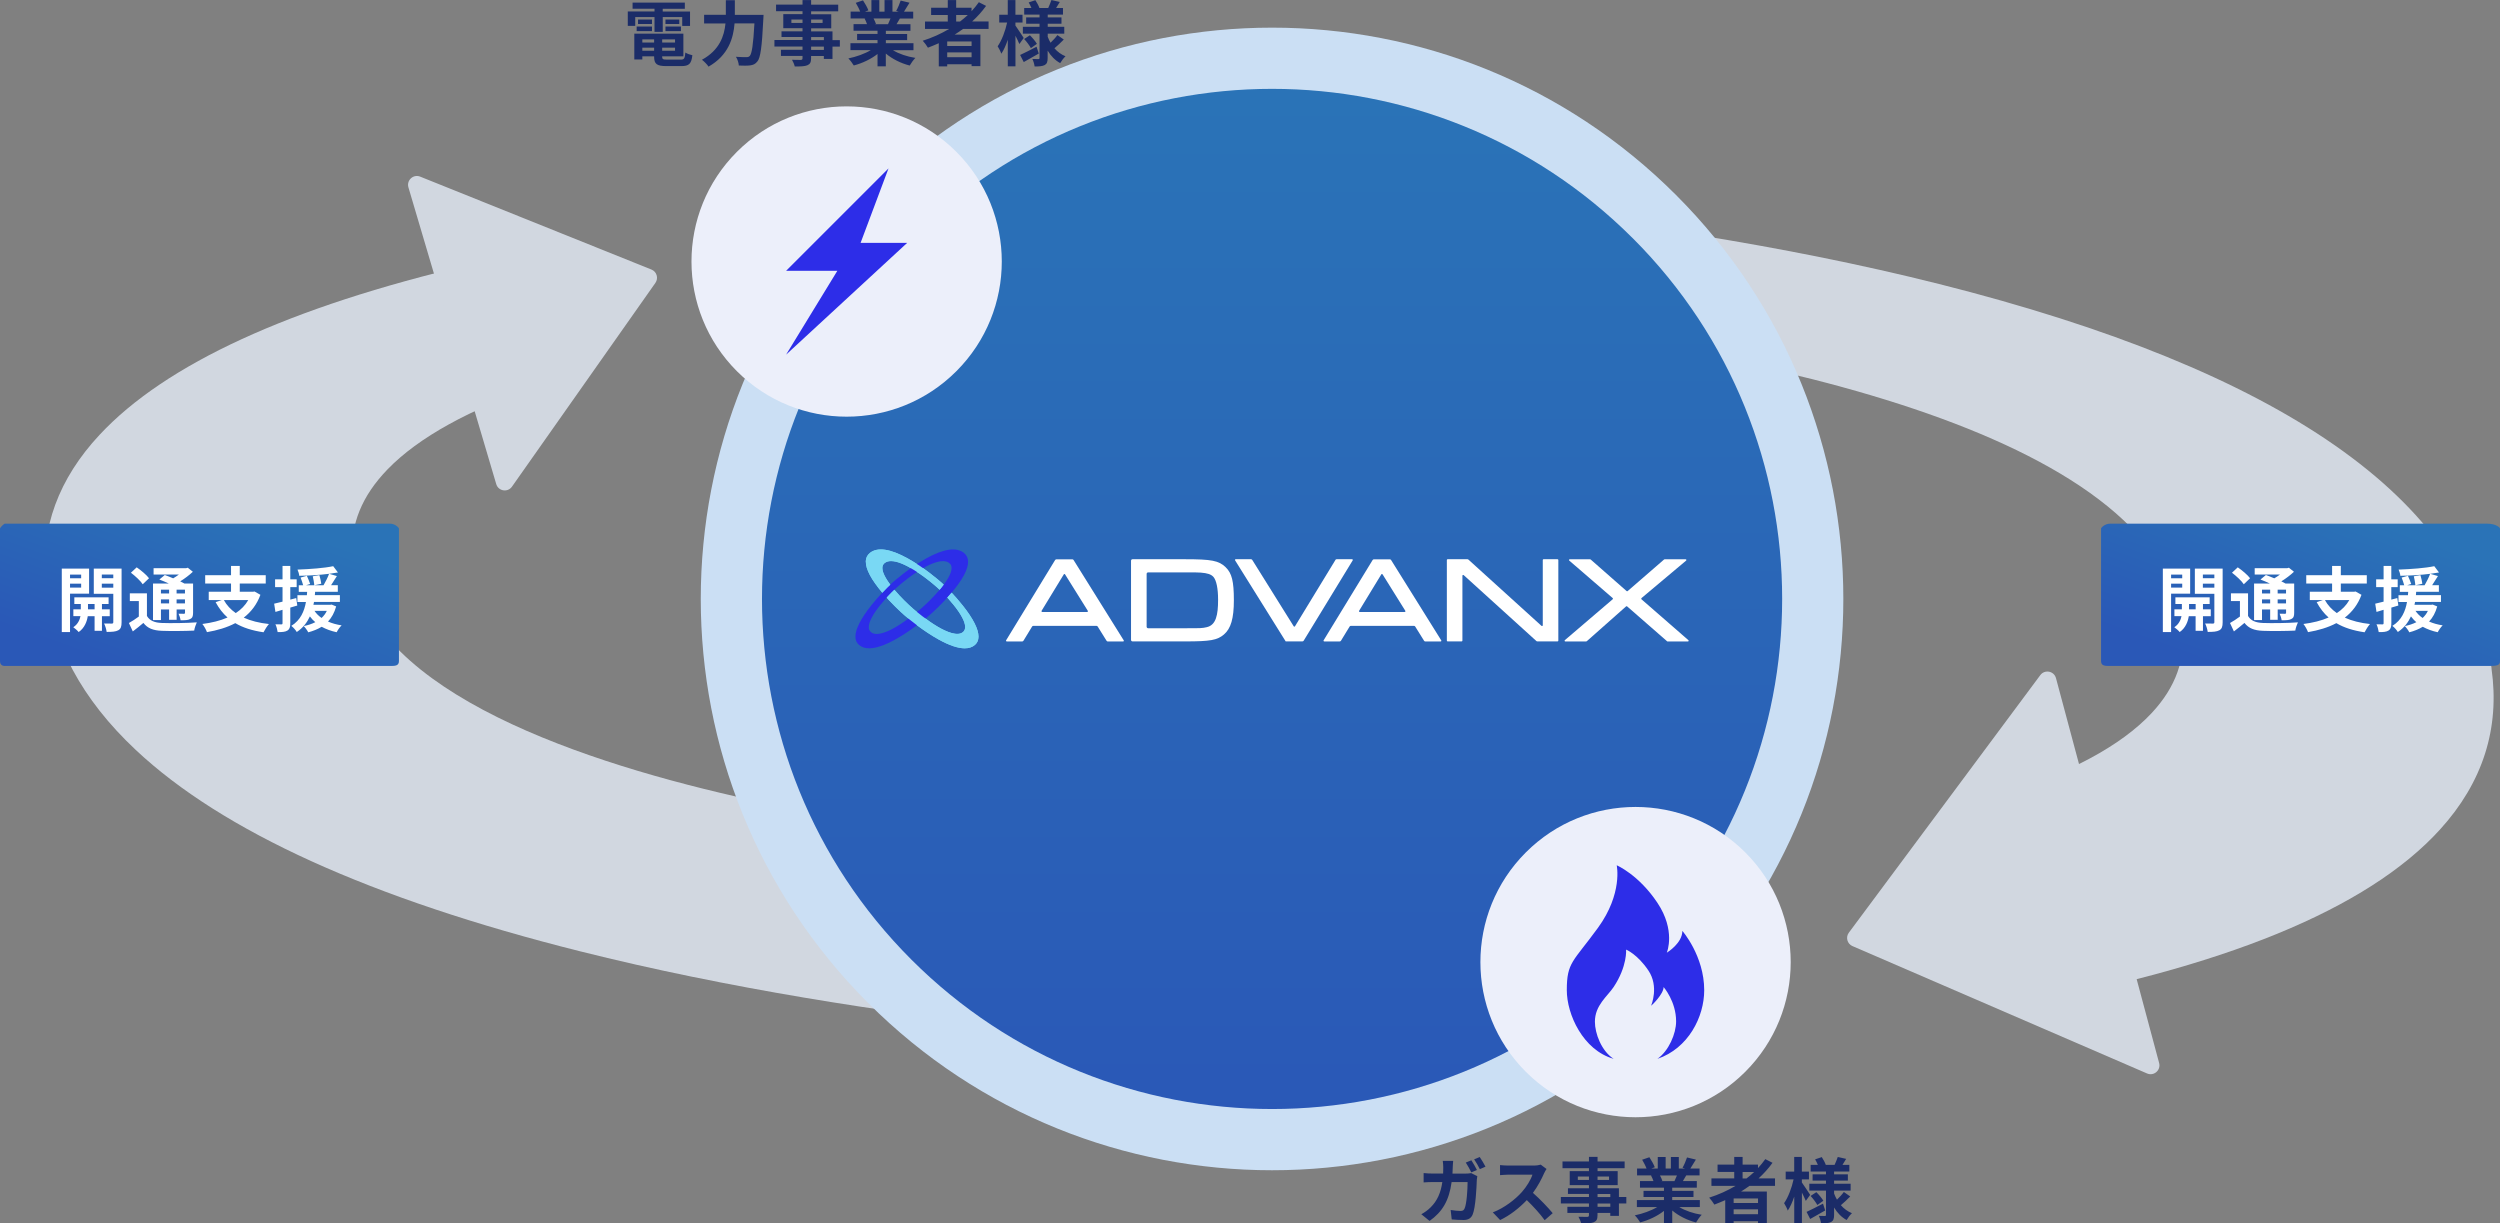 <?xml version="1.0" encoding="UTF-8"?>
<svg id="_レイヤー_2" data-name="レイヤー 2" xmlns="http://www.w3.org/2000/svg" xmlns:xlink="http://www.w3.org/1999/xlink" viewBox="0 0 564 276.01">
  <rect x="0" y="0" width="564" height="276.01" fill="#808080" stroke="none"/>
  <defs>
    <style>
      .cls-1 {
        clip-path: url(#clippath);
      }

      .cls-2 {
        fill: none;
      }

      .cls-2, .cls-3, .cls-4, .cls-5, .cls-6, .cls-7, .cls-8, .cls-9, .cls-10, .cls-11, .cls-12, .cls-13, .cls-14 {
        stroke-width: 0px;
      }

      .cls-3 {
        fill: url(#_名称未設定グラデーション_3);
      }

      .cls-3, .cls-4, .cls-5, .cls-6, .cls-7, .cls-8, .cls-9, .cls-10 {
        fill-rule: evenodd;
      }

      .cls-4 {
        fill: #1b2c68;
      }

      .cls-5 {
        fill: #cbdff4;
      }

      .cls-6, .cls-13 {
        fill: #d1d7e0;
      }

      .cls-7 {
        fill: #eceffa;
      }

      .cls-8, .cls-14 {
        fill: #fff;
      }

      .cls-9 {
        fill: url(#_名称未設定グラデーション_3-2);
      }

      .cls-10 {
        fill: url(#_名称未設定グラデーション_3-3);
      }

      .cls-11 {
        fill: #79d8f4;
      }

      .cls-12 {
        fill: #2d2de8;
      }
    </style>
    <linearGradient id="_名称未設定グラデーション_3" data-name="名称未設定グラデーション 3" x1="-435.99" y1="509.06" x2="-435.99" y2="510.06" gradientTransform="translate(100631.54 117413.04) scale(230.15 -230.15)" gradientUnits="userSpaceOnUse">
      <stop offset="0" stop-color="#2a58b7"/>
      <stop offset="1" stop-color="#2a73b7"/>
    </linearGradient>
    <linearGradient id="_名称未設定グラデーション_3-2" data-name="名称未設定グラデーション 3" x1="-435.58" y1="504.67" x2="-434.87" y2="505.37" gradientTransform="translate(39215.09 16345.37) scale(90 -32.1)" xlink:href="#_名称未設定グラデーション_3"/>
    <linearGradient id="_名称未設定グラデーション_3-3" data-name="名称未設定グラデーション 3" x1="-435.58" y1="504.67" x2="-434.87" y2="505.37" gradientTransform="translate(39689.09 16345.37) scale(90 -32.1)" xlink:href="#_名称未設定グラデーション_3"/>
    <clipPath id="clippath">
      <path class="cls-2" d="m193.33,121.95v26.32h29.43v-26.32h-29.43Zm9.03,10.55c-.55.48-1.76,1.66-2.99,3.07h-.02c-.33-.37-.66-.74-.98-1.12,1.2-1.33,2.3-2.42,2.92-2.97.07-.06.17-.15.3-.26h.02c.28.39.59.77.91,1.15-.05.04-.1.09-.15.13Zm12.31,1.24c-.54.64-1.09,1.25-1.63,1.82h0c-.74-.81-1.36-1.42-1.71-1.76.79-.88,1.55-1.82,2.15-2.72l.06.02c.52.49,1.16,1.13,1.8,1.82-.21.27-.43.54-.66.82Z"/>
    </clipPath>
  </defs>
  <g id="_レイヤー_1-2" data-name="レイヤー 1">
    <g>
      <path class="cls-4" d="m413.76,269.23c.18.5.4.96.66,1.41.56-.53,1.18-1.2,1.55-1.73l1.44,1.01c-.67.69-1.49,1.46-2.11,1.97.67.78,1.52,1.41,2.5,1.81-.4.35-.93,1.06-1.2,1.54-1.17-.64-2.11-1.62-2.83-2.82v1.66c0,.87-.16,1.31-.67,1.6-.53.27-1.28.32-2.27.32-.06-.5-.27-1.23-.51-1.7.54.03,1.17.03,1.36.03s.26-.08.26-.27v-5.46h-3.76v-1.55h3.76v-.7h-3.02v-1.42h3.02v-.64h-3.46v-1.49h1.63c-.16-.42-.4-.86-.62-1.25l1.5-.51c.37.54.75,1.28.91,1.76h1.98c.24-.54.56-1.28.72-1.79l1.89.43c-.29.48-.58.96-.83,1.36h1.55v1.49h-3.44v.64h3.11v1.42h-3.11v.7h3.73v1.55h-3.73v.62Zm-7.25-2.45c.43.59,1.58,2.35,1.86,2.78l-.98,1.36c-.19-.46-.53-1.18-.88-1.87v6.9h-1.73v-5.99c-.42,1.23-.91,2.35-1.46,3.15-.18-.53-.56-1.25-.83-1.68.9-1.25,1.74-3.47,2.14-5.36h-1.78v-1.76h1.92v-3.3h1.73v3.3h1.6v1.76h-1.6v.7Zm-13.72,2.03h5.81v7.11h-1.99v-.42h-5.5v.48h-1.9v-5.23c-.8.35-1.63.7-2.45,1.01-.24-.42-.8-1.18-1.17-1.57,2.1-.66,4.11-1.57,5.95-2.66h-5.44v-1.68h5.14v-1.46h-3.76v-1.65h3.76v-1.73h1.89v1.73h3.47v.79c.61-.66,1.15-1.33,1.65-2.03l1.63.83c-.91,1.26-1.98,2.45-3.15,3.52h3.71v1.68h-5.76c-.62.45-1.23.86-1.89,1.28Zm-1.68,5.11h5.5v-1.09h-5.5v1.09Zm0-3.55v1.02h5.5v-1.02h-5.5Zm2.02-5.97v1.46h.88c.61-.46,1.18-.94,1.73-1.46h-2.61Zm-10.49,11.39c-1.97-.5-3.9-1.46-5.38-2.7v2.88h-1.87v-2.79c-1.49,1.17-3.46,2.1-5.36,2.59-.27-.46-.82-1.2-1.22-1.59,1.79-.37,3.68-1.04,5.06-1.87h-4.59v-1.57h6.11v-.7h-4.61v-1.38h4.61v-.72h-5.41v-1.49h3.04c-.13-.4-.34-.88-.55-1.25l.19-.03h-3.34v-1.55h2.14c-.22-.61-.64-1.38-.99-1.99l1.63-.56c.46.69.99,1.63,1.22,2.26l-.79.29h1.46v-2.61h1.78v2.61h1.18v-2.61h1.79v2.61h1.42l-.58-.18c.38-.66.78-1.62,1.01-2.32l2,.48c-.45.74-.88,1.46-1.25,2.02h2.08v1.55h-3.01c-.26.46-.51.9-.75,1.28h3.14v1.49h-5.55v.72h4.8v1.38h-4.8v.7h6.23v1.57h-4.64c1.36.83,3.22,1.46,5.07,1.74-.43.42-.99,1.22-1.28,1.73Zm-4.88-9.33c.19-.38.38-.85.56-1.28h-3.83c.22.42.43.88.54,1.23l-.27.05h2.99Zm-12.54,7.84h-1.94v-.66h-2.88v.5c0,.94-.22,1.33-.85,1.6-.61.24-1.47.27-2.83.27-.1-.45-.38-1.1-.62-1.51.77.03,1.71.03,1.97.03.3-.02.4-.11.4-.4v-.5h-4.87v-1.38h4.87v-.75h-6.34v-1.46h6.34v-.69h-4.74v-1.28h4.74v-.7h-4.34v-3.17h4.34v-.66h-5.97v-1.51h5.97v-1.04h1.94v1.04h6.11v1.51h-6.11v.66h4.54v3.17h-4.54v.7h4.82v1.97h1.67v1.46h-1.67v2.78Zm-6.75-8.88h-2.51v.77h2.51v-.77Zm4.53.77v-.77h-2.59v.77h2.59Zm.29,3.18h-2.88v.69h2.88v-.69Zm0,2.14h-2.88v.75h2.88v-.75Zm-14.81,3.76c-1.04-1.44-2.53-3.07-4.03-4.53-1.7,1.79-3.82,3.46-6.02,4.5l-1.65-1.73c2.58-.98,5.06-2.91,6.56-4.59,1.06-1.2,2.03-2.79,2.38-3.92h-5.42c-.67,0-1.55.1-1.89.11v-2.27c.43.06,1.41.11,1.89.11h5.63c.7,0,1.34-.1,1.66-.21l1.31.98c-.13.18-.42.67-.56.99-.54,1.25-1.44,2.96-2.51,4.4,1.58,1.38,3.52,3.43,4.46,4.58l-1.82,1.59Zm-15.91-13.72l1.26-.53c.42.61,1.01,1.62,1.3,2.18l-1.28.56c-.32-.67-.85-1.6-1.28-2.21Zm-.64,2.95c-.32-.66-.82-1.6-1.25-2.23l1.26-.51c.4.58.96,1.6,1.26,2.19l-1.28.54Zm-4.26.26h3.01c.4,0,.82-.03,1.22-.11l1.38.69c-.05.26-.11.66-.11.83-.06,1.73-.26,6.21-.94,7.84-.35.8-.96,1.22-2.06,1.22-.91,0-1.87-.06-2.66-.13l-.24-2.13c.78.13,1.62.22,2.24.22.51,0,.74-.18.91-.58.46-1.01.67-4.21.67-5.94h-3.6c-.59,4.24-2.11,6.74-4.98,8.77l-1.86-1.51c.67-.37,1.46-.9,2.1-1.55,1.49-1.47,2.29-3.28,2.64-5.71h-2.11c-.54,0-1.42.02-2.11.08v-2.11c.67.08,1.51.11,2.11.11h2.29c.02-.45.03-.91.03-1.39,0-.35-.05-1.09-.11-1.47h2.35c-.05.38-.08,1.06-.1,1.44-.02.5-.03.96-.06,1.42Zm80.8,5.04l1.3-.85c.59.58,1.26,1.39,1.58,1.94l-1.36.96c-.29-.56-.94-1.42-1.52-2.05Zm3.3,3.28c-1.12.66-2.37,1.36-3.39,1.92l-.82-1.6c.94-.43,2.35-1.15,3.71-1.86l.5,1.54Z"/>
      <path class="cls-13" d="m246.55,117.19l-44.63-45.62c-6.99.69-14.12,1.5-21.27,2.48l65.9,43.14Z"/>
      <path class="cls-13" d="m289.15,194.88c-16.12-.66-72.65-3.68-123.06-15.17-38.54-8.78-84.86-25.32-86.62-54.22-.44-7.2,2.17-13.62,7.98-19.62,6.98-7.2,18.52-13.56,34.2-18.91l-15.66-27.25c-40.61,9.55-68.62,22.4-83.51,38.37-9.28,9.94-13.38,21.12-12.18,33.22,1.37,13.83,8.16,26.47,20.32,37.88,19.57,18.38,53.04,33.58,100.15,45.41,67.09,16.86,140.78,21.4,161.77,22.39,13.14.62,39.54.94,70.69-.52l-40.34-41.23c-13.38.19-25.05,0-33.74-.34Z"/>
      <path class="cls-13" d="m380.38,235.49c-4.31-8.28-8.84-16.45-12.8-24.92-2.68-5.72-4.2-11.2-4.26-16.97-.02,0-.03,0-.05,0l-.05,42.86c5.58-.26,11.32-.59,17.16-.97Z"/>
      <path class="cls-13" d="m363.28,193.6l-116.73-76.41,76.34,78.04c12.34-.17,26.14-.66,40.39-1.62Z"/>
      <path class="cls-13" d="m562.1,150.78c-5.49-38.1-47.43-67.28-124.65-86.71-71.68-18.04-148.58-21.1-163.27-21.53-17.88-.52-55.09.58-95.65,5.11l23.4,23.92c32.17-3.16,61.17-3.48,73.78-3.1,64.4,1.93,166.87,14.62,203.37,48.9,7.51,7.06,12.23,15.03,13.25,24.01.82,7.23-1.43,13.59-6.88,19.45-7.09,7.62-18.94,13.63-33.52,18.35-2.16.7-4.38,1.36-6.66,2,.54,2.25.88,4.57.99,6.94.08,1.86-.03,3.69-.31,5.48,3.6,5.32,5.78,11.72,6.08,18.53.16,3.56-.37,7.01-1.47,10.25.89,1.51,1.67,3.09,2.34,4.73,48.43-8.56,81.19-21.95,97.56-39.96,9.66-10.62,13.56-22.85,11.62-36.36Z"/>
      <path class="cls-5" d="m378.11,43.99c50.33,50.33,50.33,131.94,0,182.27-50.33,50.33-131.94,50.33-182.27,0-50.33-50.33-50.33-131.94,0-182.27,50.33-50.33,131.94-50.34,182.27,0Z"/>
      <path class="cls-3" d="m368.35,53.74c44.94,44.94,44.94,117.8,0,162.75-44.94,44.94-117.8,44.94-162.74,0-44.94-44.94-44.94-117.8,0-162.74,44.94-44.94,117.8-44.94,162.74,0Z"/>
      <path class="cls-6" d="m146.97,60.81c1.2.48,1.63,1.95.89,3.01l-32.36,45.97c-.96,1.37-3.08,1.02-3.55-.58l-19.81-66.94c-.47-1.6,1.11-3.05,2.66-2.42l52.17,20.96Z"/>
      <path class="cls-6" d="m417.91,213.44c-1.18-.51-1.58-1.99-.81-3.03l43.19-58.1c1-1.34,3.1-.94,3.54.68l23.27,86.83c.43,1.62-1.19,3.02-2.73,2.35l-66.45-28.73Z"/>
      <path class="cls-7" d="m215.75,34.25c13.67,13.67,13.67,35.83,0,49.5-13.67,13.67-35.83,13.67-49.5,0-13.67-13.67-13.67-35.83,0-49.5s35.83-13.67,49.5,0Z"/>
      <path class="cls-7" d="m393.73,192.3c13.67,13.67,13.67,35.83,0,49.5-13.67,13.67-35.83,13.67-49.5,0-13.67-13.67-13.67-35.83,0-49.5,13.67-13.67,35.83-13.67,49.5,0Z"/>
      <path class="cls-9" d="m1.1,118.14h86.9c1.11,0,2,.89,2,1.1v29.9c0,1.1-.89,1.1-2,1.1H1.1c-.21,0-1.1,0-1.1-1.1v-29.9c0-.21.89-1.1,1.1-1.1Z"/>
      <path class="cls-8" d="m70.73,136.44h3.79l.3-.05,1.02.42c-.4,1.42-1.01,2.53-1.84,3.41.91.4,1.94.69,3.07.86-.4.37-.88,1.07-1.12,1.55-1.26-.27-2.4-.69-3.38-1.23-.88.54-1.92.96-3.03,1.25-.19-.4-.7-1.1-1.02-1.41.96-.19,1.84-.48,2.61-.88-.46-.37-.87-.82-1.22-1.3-.62,1.34-1.54,2.59-2.96,3.52-.26-.45-.8-1.06-1.23-1.38,2.11-1.3,2.93-3.34,3.3-5.39h-1.92v-1.54h2.13c.02-.26.03-.51.06-.75h-1.89v-1.49h.99c-.13-.5-.37-1.2-.58-1.73l1.42-.4c.26.59.59,1.36.74,1.84l-.9.29h1.84c-.05-.53-.19-1.36-.35-2.02l1.49-.26c.18.62.37,1.44.43,1.94l-1.49.34h2c.45-.75.96-1.79,1.25-2.58l1.76.51c-.43.7-.9,1.44-1.31,2.06h1.52v1.49h-5.12c-.02.26-.03.5-.06.75h5.65v1.54h-5.84c-.05.21-.08.42-.13.62Zm1.82,2.97c.48-.45.9-.98,1.18-1.6h-2.78c.4.61.93,1.14,1.6,1.6Zm-5.43-10.91c2.8-.1,6.08-.34,8.05-.77l1.07,1.42c-.61.11-1.26.21-1.99.3-2.13.27-4.59.42-6.74.45-.03-.42-.22-1.02-.4-1.41Zm-.29,6.41l.24,1.7c-.53.16-1.06.32-1.58.46v3.52c0,.88-.16,1.36-.64,1.66-.48.3-1.17.37-2.21.35-.05-.46-.26-1.25-.5-1.76.59.03,1.14.03,1.33.02.19,0,.27-.06.27-.27v-3.02l-1.6.48-.29-1.86c.54-.11,1.18-.27,1.89-.46v-3.28h-1.68v-1.76h1.68v-3.01h1.75v3.01h1.44v1.76h-1.44v2.82l1.34-.35Zm-6.16,5.87c-.4.45-.94,1.3-1.22,1.86-2.54-.37-4.66-1.04-6.37-2.06-1.87.99-4.05,1.63-6.39,2.03-.18-.51-.67-1.41-1.04-1.84,2.1-.27,4.03-.74,5.68-1.46-1.07-.94-1.95-2.1-2.69-3.46l1.41-.48h-2.96v-1.87h5.03v-1.85h-5.83v-1.89h5.83v-2.08h1.97v2.08h5.86v1.89h-5.86v1.85h2.99l.34-.06,1.33.75c-.8,2.19-2.11,3.87-3.76,5.15,1.58.72,3.47,1.2,5.68,1.44Zm-4.66-5.41h-5.51c.64,1.17,1.54,2.14,2.69,2.94,1.17-.77,2.13-1.73,2.82-2.94Zm-19.51,6.94c-1.92-.08-3.19-.54-4.15-1.78-.74.62-1.49,1.25-2.39,1.92l-.88-1.9c.69-.38,1.5-.91,2.24-1.46v-3.49h-2.03v-1.74h3.86v5.1c.62,1.07,1.73,1.52,3.36,1.58,1.9.08,5.7.03,7.89-.14-.22.45-.51,1.33-.59,1.86-1.97.1-5.36.13-7.31.05Zm4.24-2.37c-.06-.46-.26-1.09-.46-1.49.5.02,1.06.02,1.22.02.19-.02.24-.08.24-.24v-.74h-1.89v2.34h-1.7v-2.34h-1.84v2.4h-1.79v-8.24h3.58c-.72-.34-1.49-.66-2.15-.91l1.23-1.02c.56.21,1.23.46,1.89.75.45-.26.88-.56,1.28-.85h-5.7v-1.44h7.35l.37-.1,1.14.91c-.8.75-1.81,1.52-2.85,2.16.35.18.69.34.96.5h1.94v6.59c0,.77-.14,1.17-.66,1.42-.51.27-1.2.27-2.16.27Zm-2.59-6.91h-1.84v.86h1.84v-.86Zm0,2.19h-1.84v.9h1.84v-.9Zm3.58-2.19h-1.89v.86h1.89v-.86Zm0,2.19h-1.89v.9h1.89v-.9Zm-12.2-6.01l1.31-1.22c.98.67,2.21,1.7,2.78,2.46l-1.42,1.36c-.5-.77-1.7-1.87-2.67-2.61Zm-5.47,13.34c-.06-.53-.32-1.39-.58-1.89.72.03,1.5.03,1.74.02.26,0,.34-.1.34-.32v-6.4h-4.4v-5.69h6.27v12.11c0,.98-.18,1.5-.75,1.81-.58.32-1.41.37-2.62.37Zm1.5-12.93h-2.59v.82h2.59v-.82Zm0,2.05h-2.59v.91h2.59v-.91Zm-9.76,10.93h-1.86v-14.33h6.16v5.66h-4.3v8.67Zm2.51-12.97h-2.51v.82h2.51v-.82Zm0,2.93v-.88h-2.51v.88h2.51Zm-1.76,6.45v-1.55h1.68v-1.2h-1.46v-1.5h7.73v1.5h-1.5v1.2h1.76v1.55h-1.76v3.3h-1.66v-3.3h-1.54c-.16,1.1-.69,2.66-2.05,3.58-.27-.34-.85-.83-1.22-1.09,1.02-.64,1.47-1.68,1.63-2.5h-1.62Zm3.3-1.55h1.49v-1.2h-1.49v1.2Z"/>
      <path class="cls-10" d="m476,118.14h85.1c2.01,0,2.9.89,2.9,1.1v29.9c0,1.1-.9,1.1-2.9,1.1h-85.1c-1.11,0-2,0-2-1.1v-29.9c0-.21.89-1.1,2-1.1Z"/>
      <path class="cls-8" d="m544.73,136.44h3.79l.3-.05,1.02.42c-.4,1.42-1.01,2.53-1.84,3.41.91.4,1.94.69,3.07.86-.4.37-.88,1.07-1.12,1.55-1.26-.27-2.4-.69-3.38-1.23-.88.54-1.92.96-3.03,1.25-.19-.4-.7-1.1-1.02-1.41.96-.19,1.84-.48,2.61-.88-.46-.37-.86-.82-1.22-1.3-.62,1.34-1.54,2.59-2.96,3.52-.26-.45-.8-1.06-1.23-1.38,2.11-1.3,2.93-3.34,3.3-5.39h-1.92v-1.54h2.13c.02-.26.03-.51.06-.75h-1.89v-1.49h.99c-.13-.5-.37-1.2-.58-1.73l1.42-.4c.26.59.59,1.36.74,1.84l-.9.29h1.84c-.05-.53-.19-1.36-.35-2.02l1.49-.26c.18.62.37,1.44.43,1.94l-1.49.34h2c.45-.75.96-1.79,1.25-2.58l1.76.51c-.43.7-.9,1.44-1.31,2.06h1.52v1.49h-5.12c-.02.26-.03.5-.06.75h5.65v1.54h-5.84c-.05.21-.08.42-.13.62Zm1.82,2.97c.48-.45.9-.98,1.18-1.6h-2.79c.4.61.93,1.14,1.6,1.6Zm-5.43-10.91c2.8-.1,6.08-.34,8.05-.77l1.07,1.42c-.61.11-1.27.21-1.98.3-2.13.27-4.59.42-6.74.45-.03-.42-.22-1.02-.4-1.41Zm-.29,6.41l.24,1.7c-.53.16-1.06.32-1.58.46v3.52c0,.88-.16,1.36-.64,1.66-.48.3-1.17.37-2.21.35-.05-.46-.26-1.25-.5-1.76.59.03,1.14.03,1.33.02.19,0,.27-.06.27-.27v-3.02l-1.6.48-.29-1.86c.54-.11,1.18-.27,1.89-.46v-3.28h-1.68v-1.76h1.68v-3.01h1.74v3.01h1.44v1.76h-1.44v2.82l1.34-.35Zm-6.16,5.87c-.4.45-.94,1.3-1.22,1.86-2.54-.37-4.66-1.04-6.37-2.06-1.87.99-4.05,1.63-6.39,2.03-.18-.51-.67-1.41-1.04-1.84,2.1-.27,4.03-.74,5.68-1.46-1.07-.94-1.95-2.1-2.69-3.46l1.41-.48h-2.96v-1.87h5.03v-1.85h-5.83v-1.89h5.83v-2.08h1.97v2.08h5.86v1.89h-5.86v1.85h2.99l.34-.06,1.33.75c-.8,2.19-2.11,3.87-3.76,5.15,1.59.72,3.47,1.2,5.68,1.44Zm-4.66-5.41h-5.51c.64,1.17,1.54,2.14,2.69,2.94,1.17-.77,2.13-1.73,2.82-2.94Zm-19.51,6.94c-1.92-.08-3.18-.54-4.15-1.78-.74.62-1.49,1.25-2.38,1.92l-.88-1.9c.69-.38,1.5-.91,2.24-1.46v-3.49h-2.03v-1.74h3.86v5.1c.62,1.07,1.73,1.52,3.36,1.58,1.9.08,5.7.03,7.89-.14-.22.45-.51,1.33-.59,1.86-1.97.1-5.36.13-7.31.05Zm4.24-2.37c-.06-.46-.26-1.09-.46-1.49.5.02,1.06.02,1.22.02.19-.02.24-.08.24-.24v-.74h-1.89v2.34h-1.7v-2.34h-1.84v2.4h-1.79v-8.24h3.58c-.72-.34-1.49-.66-2.14-.91l1.23-1.02c.56.21,1.23.46,1.89.75.45-.26.88-.56,1.28-.85h-5.7v-1.44h7.35l.37-.1,1.14.91c-.8.75-1.81,1.52-2.85,2.16.35.18.69.34.96.5h1.94v6.59c0,.77-.14,1.17-.66,1.42-.51.27-1.2.27-2.16.27Zm-2.59-6.91h-1.84v.86h1.84v-.86Zm0,2.19h-1.84v.9h1.84v-.9Zm3.58-2.19h-1.89v.86h1.89v-.86Zm0,2.19h-1.89v.9h1.89v-.9Zm-12.2-6.01l1.31-1.22c.98.67,2.21,1.7,2.78,2.46l-1.42,1.36c-.5-.77-1.7-1.87-2.67-2.61Zm-5.47,13.34c-.06-.53-.32-1.39-.58-1.89.72.03,1.5.03,1.74.02.26,0,.34-.1.34-.32v-6.4h-4.4v-5.69h6.27v12.11c0,.98-.18,1.5-.75,1.81-.58.32-1.41.37-2.62.37Zm1.5-12.93h-2.59v.82h2.59v-.82Zm0,2.05h-2.59v.91h2.59v-.91Zm-9.76,10.93h-1.86v-14.33h6.16v5.66h-4.3v8.67Zm2.51-12.97h-2.51v.82h2.51v-.82Zm0,2.93v-.88h-2.51v.88h2.51Zm-1.76,6.45v-1.55h1.68v-1.2h-1.46v-1.5h7.73v1.5h-1.51v1.2h1.76v1.55h-1.76v3.3h-1.66v-3.3h-1.54c-.16,1.1-.69,2.66-2.05,3.58-.27-.34-.85-.83-1.22-1.09,1.02-.64,1.47-1.68,1.63-2.5h-1.62Zm3.3-1.55h1.49v-1.2h-1.49v1.2Z"/>
      <path class="cls-4" d="m236.34,8.23c.18.5.4.96.66,1.41.56-.53,1.18-1.2,1.55-1.73l1.44,1.01c-.67.69-1.49,1.46-2.11,1.97.67.78,1.52,1.41,2.5,1.81-.4.35-.93,1.06-1.2,1.54-1.17-.64-2.11-1.62-2.83-2.82v1.66c0,.87-.16,1.31-.67,1.6-.53.27-1.28.32-2.27.32-.06-.5-.27-1.23-.51-1.7.54.03,1.17.03,1.36.03s.26-.08.26-.27v-5.46h-3.76v-1.55h3.76v-.7h-3.02v-1.42h3.02v-.64h-3.46v-1.49h1.63c-.16-.42-.4-.86-.62-1.25l1.51-.51c.37.54.75,1.28.91,1.76h1.99c.24-.54.56-1.28.72-1.79l1.89.43c-.29.48-.58.96-.83,1.36h1.55v1.49h-3.44v.64h3.1v1.42h-3.1v.7h3.73v1.55h-3.73v.62Zm-7.25-2.45c.43.59,1.58,2.35,1.86,2.79l-.98,1.36c-.19-.46-.53-1.18-.88-1.87v6.9h-1.73v-5.99c-.42,1.23-.91,2.35-1.46,3.15-.18-.53-.56-1.25-.83-1.68.9-1.25,1.74-3.47,2.14-5.36h-1.78v-1.76h1.92V.02h1.73v3.3h1.6v1.76h-1.6v.7Zm-13.72,2.03h5.81v7.11h-1.99v-.42h-5.5v.48h-1.9v-5.23c-.8.35-1.63.7-2.45,1.01-.24-.42-.8-1.19-1.17-1.57,2.1-.66,4.11-1.57,5.95-2.66h-5.44v-1.68h5.14v-1.46h-3.76v-1.65h3.76V.02h1.89v1.73h3.47v.78c.61-.66,1.15-1.33,1.65-2.03l1.63.83c-.91,1.27-1.98,2.45-3.15,3.52h3.71v1.68h-5.76c-.62.45-1.23.86-1.89,1.28Zm-1.68,5.1h5.5v-1.09h-5.5v1.09Zm0-3.55v1.02h5.5v-1.02h-5.5Zm2.02-5.97v1.46h.88c.61-.46,1.18-.94,1.73-1.46h-2.61Zm-10.49,11.39c-1.97-.5-3.9-1.46-5.38-2.7v2.88h-1.87v-2.78c-1.49,1.17-3.46,2.1-5.36,2.59-.27-.46-.82-1.2-1.22-1.59,1.79-.37,3.68-1.04,5.06-1.87h-4.59v-1.57h6.11v-.7h-4.61v-1.38h4.61v-.72h-5.41v-1.49h3.04c-.13-.4-.34-.88-.54-1.25l.19-.03h-3.35v-1.55h2.15c-.22-.61-.64-1.38-.99-1.98l1.63-.56c.46.69.99,1.63,1.22,2.26l-.78.29h1.46V.02h1.78v2.61h1.18V.02h1.79v2.61h1.42l-.58-.18c.38-.66.78-1.62,1.01-2.32l2,.48c-.45.74-.88,1.46-1.25,2.02h2.08v1.55h-3.01c-.26.46-.51.9-.75,1.28h3.14v1.49h-5.55v.72h4.8v1.38h-4.8v.7h6.23v1.57h-4.64c1.36.83,3.22,1.46,5.07,1.74-.43.42-.99,1.22-1.28,1.73Zm-4.88-9.33c.19-.38.38-.85.56-1.28h-3.82c.22.42.43.88.54,1.23l-.27.05h2.99Zm-12.54,7.84h-1.94v-.66h-2.88v.5c0,.94-.22,1.33-.85,1.6-.61.24-1.47.27-2.83.27-.1-.45-.38-1.1-.62-1.51.77.03,1.71.03,1.97.03.3-.02.4-.11.4-.4v-.5h-4.87v-1.38h4.87v-.75h-6.34v-1.46h6.34v-.69h-4.74v-1.28h4.74v-.7h-4.34v-3.17h4.34v-.66h-5.97v-1.5h5.97V.02h1.94v1.04h6.11v1.5h-6.11v.66h4.54v3.17h-4.54v.7h4.82v1.97h1.66v1.46h-1.66v2.78Zm-6.75-8.88h-2.51v.77h2.51v-.77Zm4.53.77v-.77h-2.59v.77h2.59Zm.29,3.18h-2.88v.69h2.88v-.69Zm0,2.15h-2.88v.75h2.88v-.75Zm-15,3.34c-.48.62-.94.8-1.63.9-.59.08-1.58.08-2.56.03-.03-.58-.29-1.43-.66-1.97,1.01.08,1.95.08,2.37.08.34,0,.53-.05.75-.26.48-.5.8-2.59,1.06-7.35h-4.48c-.26,3.31-1.38,7.2-5.87,9.75-.3-.48-1.02-1.2-1.49-1.55,3.97-2.16,5.04-5.39,5.31-8.19h-4.82v-1.95h4.9V.05h2.03v3.3h6.48s-.02.66-.05.91c-.32,6.37-.64,8.77-1.34,9.6Zm-17.14,1.06h-3.36c-2.19,0-2.8-.46-2.8-2.15v-.05h-2.66v.7h-1.81v-5.81h11.07v5.11h-4.79v.05c0,.59.18.69,1.15.69h3.03c.8,0,.94-.24,1.06-1.6.38.27,1.1.51,1.58.61-.22,1.92-.74,2.45-2.48,2.45Zm-6.16-6.02h-2.66v.7h2.66v-.7Zm0,1.86h-2.66v.69h2.66v-.69Zm4.72-1.86h-2.9v.7h2.9v-.7Zm0,2.55v-.69h-2.9v.69h2.9Zm1.33-4.42h-3.49v-1.04h3.49v1.04Zm-3.49-2.62h3.12v1.02h-3.12v-1.02Zm-3.04,0v1.02h-3.15v-1.02h3.15Zm0,2.62h-3.46v-1.04h3.46v1.04Zm6.83-3.17h-4.4v3.33h-1.86v-3.33h-4.35v1.98h-1.68v-3.25h6.03v-.61h-4.95V.58h11.79v1.41h-4.99v.61h6.16v3.25h-1.76v-1.98Zm77.13,4.95l1.3-.85c.59.58,1.26,1.39,1.58,1.94l-1.36.96c-.29-.56-.94-1.43-1.52-2.05Zm3.3,3.28c-1.12.66-2.37,1.36-3.39,1.92l-.82-1.6c.94-.43,2.35-1.15,3.71-1.86l.5,1.54Z"/>
      <g>
        <path class="cls-14" d="m276.53,127.98h0c-1.58-1.51-3.14-1.82-9.3-1.82h-11.73c-.19,0-.34.15-.34.34v17.86c0,.19.15.34.34.34h11.93c5.63,0,7.18-.28,8.69-1.56,1.57-1.33,2.24-3.64,2.24-7.72,0-4.29-.45-6.1-1.84-7.44Zm-1.73,7.33c0,3.38-.44,5.73-2.6,6.19-1.03.23-1.18.23-4.88.23h-8.3c-.19,0-.34-.15-.34-.34v-11.92c0-.19.15-.34.34-.34h8.16c2.39,0,3.11,0,3.71.05,1.53.12,2.33.39,2.85.96.68.78,1.06,2.62,1.06,5.17Z"/>
        <path class="cls-14" d="m301.27,126.33l-9.12,14.96c-.07.11-.22.11-.29,0l-9.35-14.97c-.06-.1-.17-.16-.29-.16h-3.44c-.13,0-.22.15-.14.26l11.41,18.28h3.77c.12,0,.23-.06.29-.16l11.06-18.12c.07-.11-.01-.26-.15-.26h-3.47c-.12,0-.23.06-.29.16Z"/>
        <path class="cls-14" d="m238.04,126.33l-11.06,18.12c-.07.11.01.26.15.26h3.47c.12,0,.23-.06.29-.16l1.95-3.2c.06-.1.17-.16.29-.16h14.22c.12,0,.23.06.29.16l2,3.21c.06.1.17.16.29.16h3.44c.13,0,.22-.15.14-.26l-11.31-18.12c-.06-.1-.17-.16-.29-.16h-3.58c-.12,0-.23.06-.29.16Zm7.23,11.73h-10.14c-.13,0-.21-.15-.15-.26l5.01-8.22c.07-.11.22-.11.29,0l5.13,8.22c.07.11-.01.26-.14.26Z"/>
        <path class="cls-14" d="m309.67,126.33l-11.06,18.12c-.07.11.01.26.15.26h3.47c.12,0,.23-.06.29-.16l1.95-3.2c.06-.1.17-.16.29-.16h14.22c.12,0,.23.06.29.16l2,3.21c.06.1.17.16.29.16h3.44c.13,0,.22-.15.14-.26l-11.31-18.12c-.06-.1-.17-.16-.29-.16h-3.58c-.12,0-.23.06-.29.16Zm7.23,11.73h-10.14c-.13,0-.21-.15-.15-.26l5.01-8.22c.07-.11.22-.11.29,0l5.13,8.22c.07.11-.01.26-.14.26Z"/>
        <path class="cls-14" d="m348.05,141.06c0,.15-.18.23-.29.13l-16.48-14.94c-.06-.06-.14-.09-.23-.09h-4.47c-.09,0-.17.08-.17.17v18.2c0,.09.08.17.17.17h3.17c.09,0,.17-.08.17-.17v-14.65c0-.15.18-.23.29-.13l16.39,14.86c.06.06.14.09.23.09h4.56c.09,0,.17-.08.17-.17v-18.2c0-.09-.08-.17-.17-.17h-3.17c-.09,0-.17.08-.17.17v14.73Z"/>
        <path class="cls-14" d="m370.32,134.93l10.07-8.46c.12-.1.05-.3-.11-.3h-4.68c-.08,0-.16.03-.22.08l-8.19,7.1c-.06.06-.16.06-.22,0l-8.08-7.1c-.06-.05-.14-.08-.23-.08h-4.52c-.16,0-.23.2-.11.3l9.8,8.46c.08.07.08.19,0,.26l-10.8,9.23c-.12.1-.05.3.11.3h4.64c.08,0,.16-.03.23-.09l8.84-7.83c.06-.06.16-.06.23,0l9.05,7.9.02.02h4.64c.16,0,.23-.2.11-.3l-10.58-9.22c-.08-.07-.08-.19,0-.26Z"/>
        <g>
          <path class="cls-11" d="m195.33,126.7c-.03,1.7,1.23,4.07,3.74,7.04,1.95,2.31,4.15,4.35,5.03,5.11.91.78,4.15,3.47,7.6,5.39,2.42,1.35,4.41,2.02,5.94,2.02.95,0,1.73-.26,2.32-.78.52-.46.79-1.08.79-1.86,0-1.66-1.17-4-3.51-6.96-1.81-2.29-3.85-4.35-4.79-5.18-.63-.56-3.94-3.43-7.63-5.48-3.97-2.21-6.85-2.63-8.57-1.26-.61.49-.92,1.15-.94,1.97Zm10.56,10.53c-1.9-1.65-6.84-6.5-6.83-9.09,0-.46.16-.81.47-1.08.39-.33.9-.48,1.49-.48,2.86,0,7.61,3.48,10.36,5.91.66.58,2.28,2.15,3.73,3.95,1.7,2.1,2.61,3.82,2.63,4.97,0,.48-.13.85-.43,1.13-1.2,1.13-3.77.01-5.72-1.13-2.54-1.49-5.01-3.57-5.71-4.18Z"/>
          <path class="cls-12" d="m217.48,124.74c-1.72-1.37-4.6-.95-8.57,1.26-3.68,2.05-7,4.93-7.63,5.48-.94.83-2.98,2.89-4.79,5.18-2.33,2.96-3.51,5.3-3.51,6.96,0,.78.27,1.4.79,1.86.6.52,1.37.78,2.32.78,1.53,0,3.52-.68,5.94-2.02,3.45-1.92,6.69-4.61,7.6-5.39.89-.76,3.08-2.8,5.03-5.11,2.51-2.97,3.77-5.34,3.74-7.04-.01-.82-.33-1.48-.94-1.97Zm-15.33,16.68c-1.94,1.14-4.52,2.26-5.72,1.13-.3-.28-.44-.65-.43-1.13.02-1.14.93-2.86,2.63-4.97,1.45-1.79,3.08-3.37,3.73-3.95,2.75-2.44,7.51-5.91,10.36-5.91.59,0,1.1.15,1.49.48.32.27.47.62.47,1.08.01,2.59-4.93,7.44-6.83,9.09-.7.6-3.16,2.69-5.71,4.18Z"/>
          <g class="cls-1">
            <path class="cls-11" d="m195.33,126.7c-.03,1.7,1.23,4.07,3.74,7.04,1.95,2.31,4.15,4.35,5.03,5.11.91.78,4.15,3.47,7.6,5.39,2.42,1.35,4.41,2.02,5.94,2.02.95,0,1.73-.26,2.32-.78.52-.46.79-1.08.79-1.86,0-1.66-1.17-4-3.51-6.96-1.81-2.29-3.85-4.35-4.79-5.18-.63-.56-3.94-3.43-7.63-5.48-3.97-2.21-6.85-2.63-8.57-1.26-.61.49-.92,1.15-.94,1.97Zm10.56,10.53c-1.9-1.65-6.84-6.5-6.83-9.09,0-.46.16-.81.47-1.08.39-.33.9-.48,1.49-.48,2.86,0,7.61,3.48,10.36,5.91.66.58,2.28,2.15,3.73,3.95,1.7,2.1,2.61,3.82,2.63,4.97,0,.48-.13.85-.43,1.13-1.2,1.13-3.77.01-5.72-1.13-2.54-1.49-5.01-3.57-5.71-4.18Z"/>
          </g>
        </g>
      </g>
      <polygon class="cls-12" points="204.66 54.79 194.15 54.79 200.45 37.99 177.34 61.1 188.9 61.1 177.34 80.01 204.66 54.79"/>
      <path class="cls-12" d="m364.76,195.22s4.93,2.11,9.15,8.45c4.16,6.24,2.18,11.11,2.12,11.26.21-.13,3.51-2.19,3.51-4.92,0,0,4.93,5.63,4.93,13.38,0,6.03-3.58,13.12-10.56,15.49,2.53-1.76,4.22-5.65,4.22-8.45,0-4.53-2.82-7.75-2.82-7.75,0,1.58-2.67,4.14-2.82,4.22.06-.17,1.81-4.35-.61-7.95-2.5-3.71-5.03-4.72-5.03-4.72,0,0,.3,3.77-2.82,8.45-1.41,2.11-4.22,4.11-4.22,7.82,0,2.63,1.45,6.58,4.22,8.37-6.9-1.96-10.56-10.02-10.56-15.49,0-6.34,1.41-6.34,7.04-14.08,5.63-7.75,4.22-14.08,4.22-14.08"/>
    </g>
  </g>
</svg>